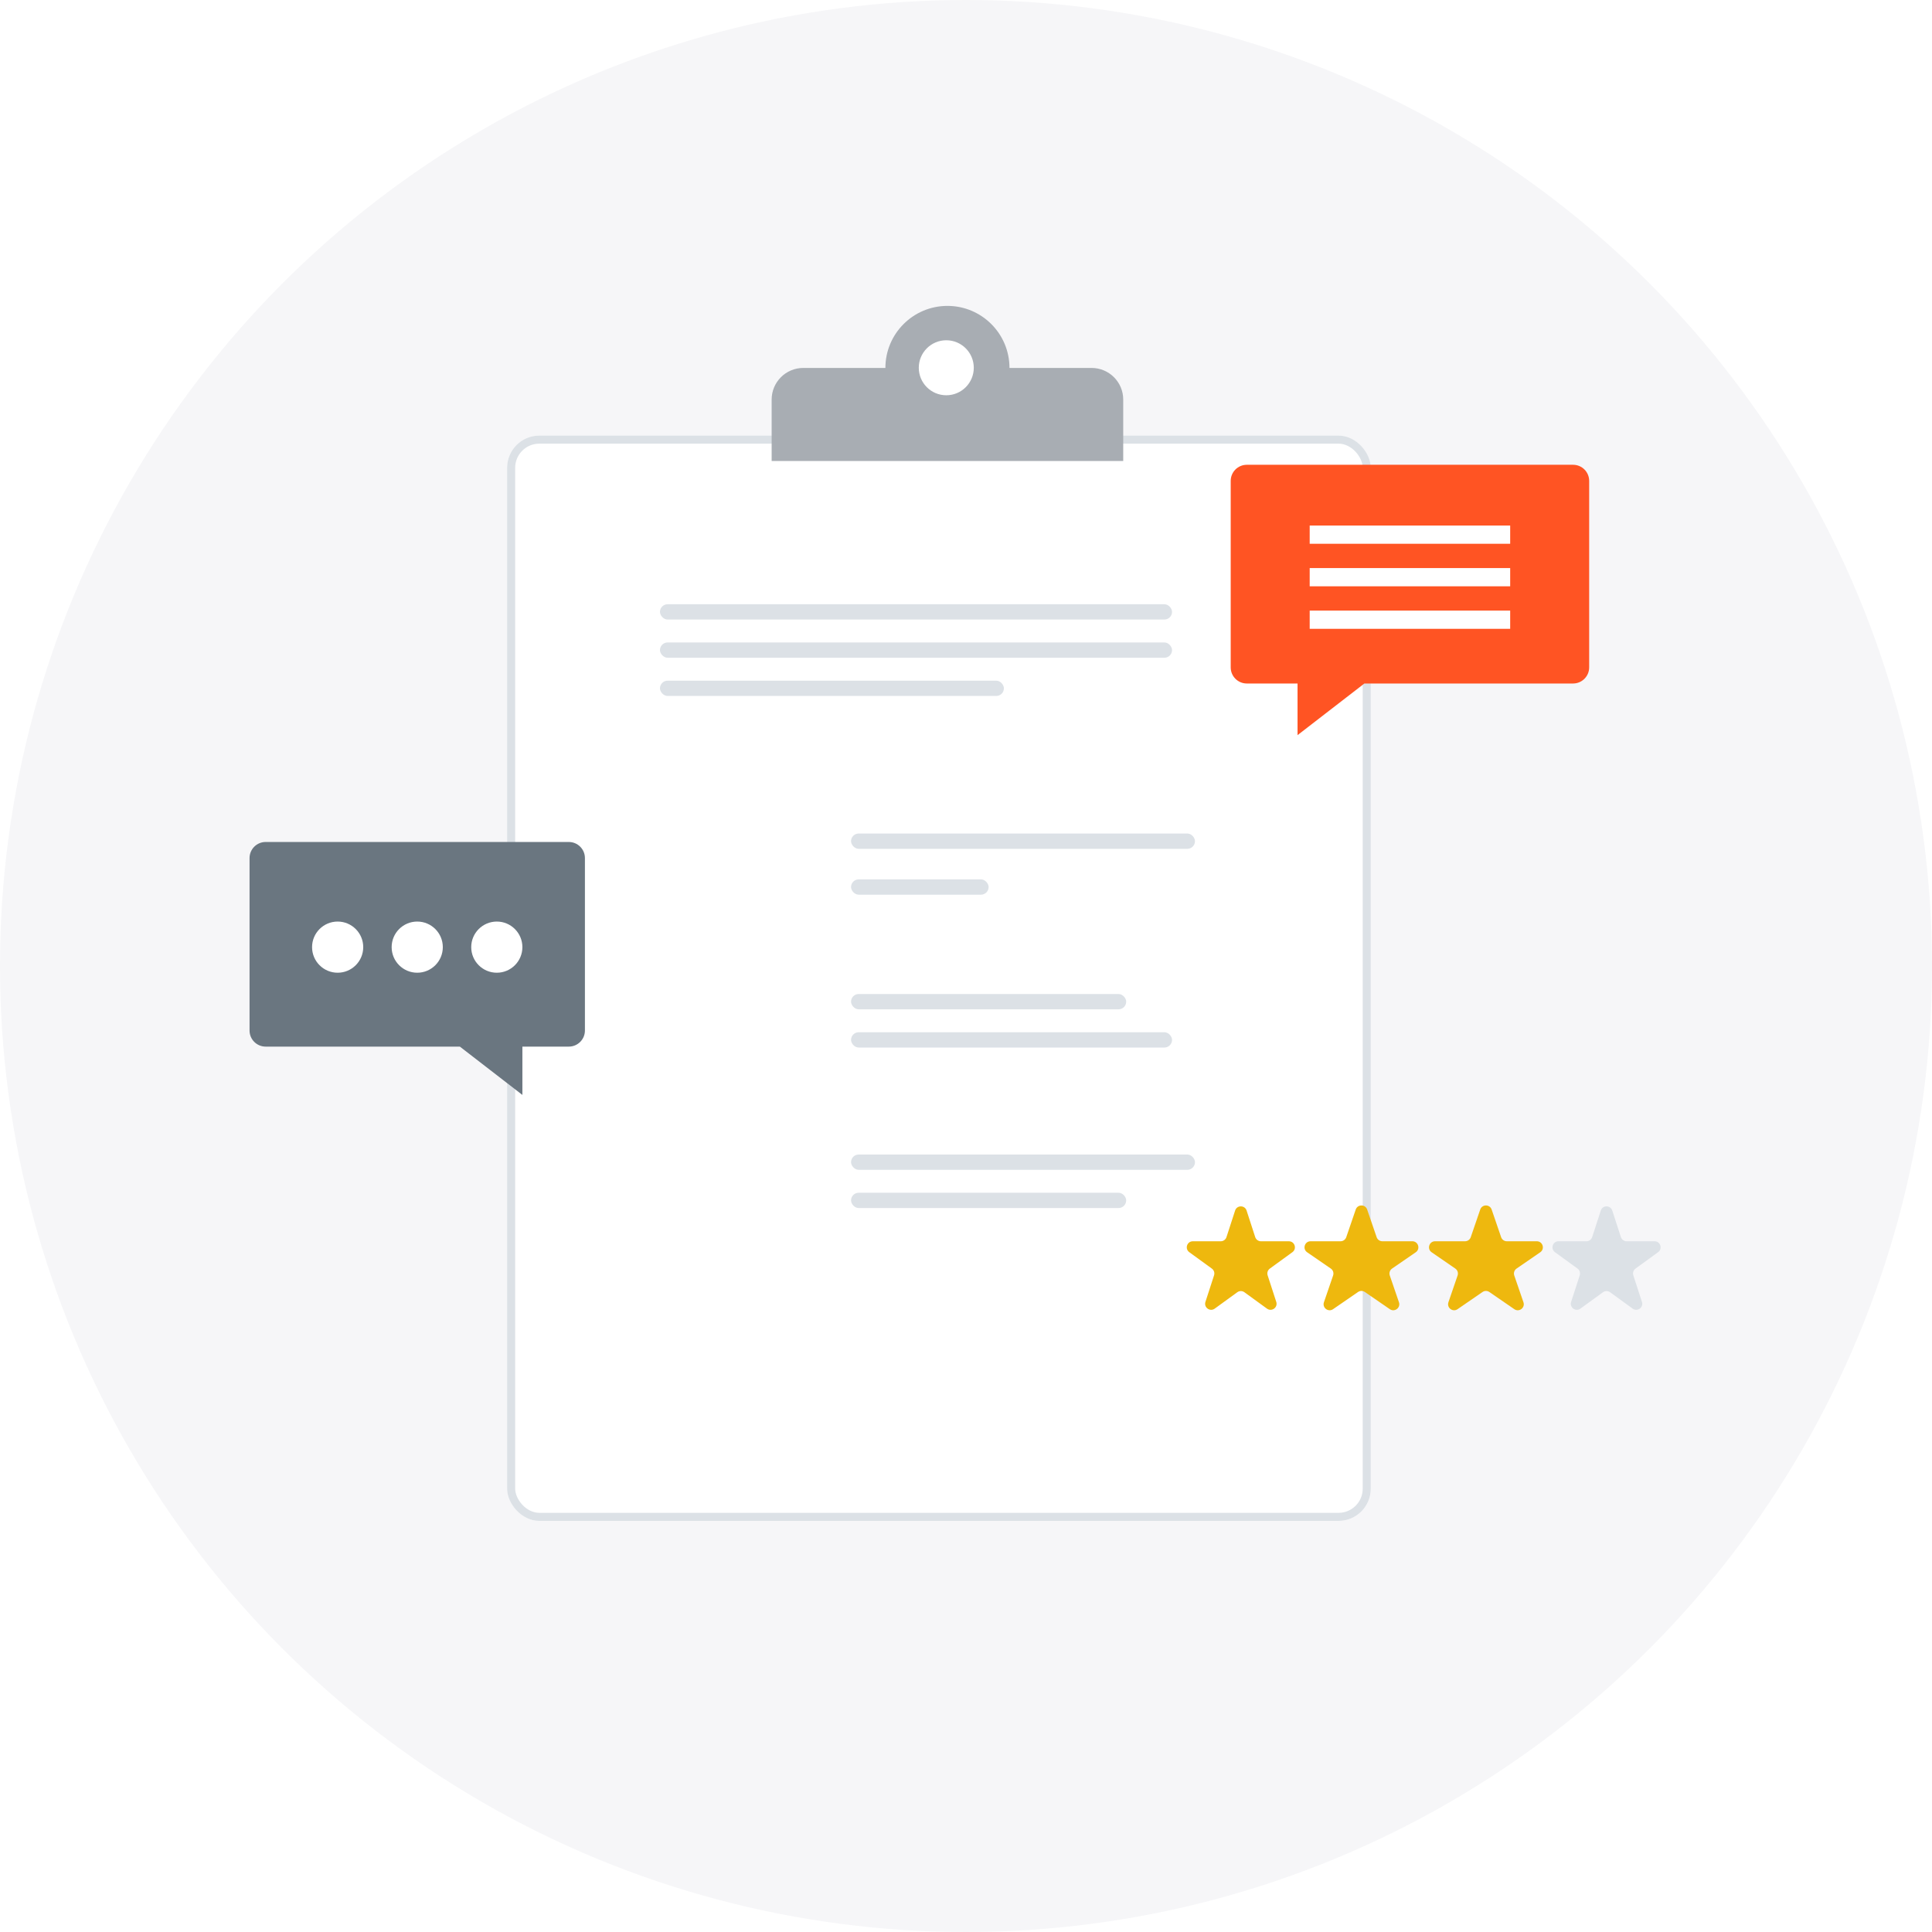 <svg width="240" height="240" viewBox="0 0 240 240" fill="none" xmlns="http://www.w3.org/2000/svg">
<circle cx="120" cy="120" r="120" fill="#F6F6F8"/>
<g filter="url(#filter0_d_999_542)">
<rect x="62.996" y="49.427" width="107.285" height="134.818" rx="4" fill="white"/>
<rect x="63.496" y="49.927" width="106.285" height="133.818" rx="3.5" stroke="#DCE1E6"/>
</g>
<path fill-rule="evenodd" clip-rule="evenodd" d="M109.987 45.707C109.988 41.45 113.438 38 117.694 38C121.951 38 125.401 41.45 125.401 45.707H135.602C137.772 45.707 139.531 47.466 139.531 49.636V57.267H95.857V49.636C95.857 47.466 97.617 45.707 99.787 45.707H109.987Z" fill="#A8ADB3"/>
<circle cx="117.551" cy="45.685" r="3.416" fill="white"/>
<rect x="81.984" y="79.808" width="63.611" height="1.899" rx="0.949" fill="#DCE1E6"/>
<rect x="81.984" y="75.061" width="63.611" height="1.899" rx="0.949" fill="#DCE1E6"/>
<rect x="81.984" y="84.555" width="42.724" height="1.899" rx="0.949" fill="#DCE1E6"/>
<rect x="105.72" y="103.544" width="42.724" height="1.899" rx="0.949" fill="#DCE1E6"/>
<rect x="105.72" y="109.241" width="17.09" height="1.899" rx="0.949" fill="#DCE1E6"/>
<rect x="105.72" y="123.481" width="34.179" height="1.899" rx="0.949" fill="#DCE1E6"/>
<rect x="105.72" y="128.229" width="39.876" height="1.899" rx="0.949" fill="#DCE1E6"/>
<rect x="105.72" y="143.42" width="42.724" height="1.899" rx="0.949" fill="#DCE1E6"/>
<rect x="105.72" y="148.167" width="34.179" height="1.899" rx="0.949" fill="#DCE1E6"/>
<mask id="path-15-inside-1_999_542" fill="white">
<rect x="81.984" y="100.696" width="12.342" height="12.342" rx="0.982"/>
</mask>
<rect x="81.984" y="100.696" width="12.342" height="12.342" rx="0.982" stroke="#A8ADB3" stroke-width="3.929" mask="url(#path-15-inside-1_999_542)"/>
<mask id="path-16-inside-2_999_542" fill="white">
<rect x="81.984" y="119.684" width="12.342" height="12.342" rx="0.982"/>
</mask>
<rect x="81.984" y="119.684" width="12.342" height="12.342" rx="0.982" stroke="#A8ADB3" stroke-width="3.929" mask="url(#path-16-inside-2_999_542)"/>
<mask id="path-17-inside-3_999_542" fill="white">
<rect x="81.984" y="138.672" width="12.342" height="12.342" rx="0.982"/>
</mask>
<rect x="81.984" y="138.672" width="12.342" height="12.342" rx="0.982" stroke="#A8ADB3" stroke-width="3.929" mask="url(#path-17-inside-3_999_542)"/>
<path d="M153.429 150.379C153.654 149.688 154.631 149.688 154.856 150.379L155.927 153.676C156.028 153.985 156.316 154.195 156.641 154.195H160.107C160.834 154.195 161.136 155.124 160.548 155.551L157.743 157.589C157.481 157.78 157.371 158.119 157.471 158.428L158.542 161.725C158.767 162.416 157.976 162.99 157.388 162.563L154.583 160.526C154.321 160.335 153.965 160.335 153.702 160.526L150.897 162.563C150.309 162.99 149.518 162.416 149.743 161.725L150.814 158.428C150.915 158.119 150.805 157.78 150.542 157.589L147.737 155.551C147.149 155.124 147.451 154.195 148.178 154.195H151.645C151.97 154.195 152.258 153.985 152.358 153.676L153.429 150.379Z" fill="#EEB80E"/>
<path d="M168.414 150.252C168.646 149.577 169.601 149.577 169.833 150.252L171.011 153.688C171.115 153.991 171.4 154.194 171.721 154.194H175.444C176.18 154.194 176.475 155.145 175.869 155.562L172.928 157.586C172.651 157.777 172.534 158.129 172.644 158.448L173.783 161.77C174.018 162.454 173.244 163.041 172.649 162.631L169.549 160.498C169.293 160.321 168.954 160.321 168.698 160.498L165.598 162.631C165.003 163.041 164.229 162.454 164.464 161.77L165.603 158.448C165.712 158.129 165.596 157.777 165.319 157.586L162.378 155.562C161.771 155.145 162.067 154.194 162.803 154.194H166.526C166.847 154.194 167.132 153.991 167.236 153.688L168.414 150.252Z" fill="#EEB80E"/>
<path d="M183.879 150.252C184.111 149.577 185.066 149.577 185.298 150.252L186.476 153.688C186.58 153.991 186.865 154.194 187.185 154.194H190.908C191.645 154.194 191.94 155.145 191.334 155.562L188.393 157.586C188.116 157.777 187.999 158.129 188.108 158.448L189.248 161.77C189.483 162.454 188.709 163.041 188.113 162.631L185.014 160.498C184.757 160.321 184.419 160.321 184.163 160.498L181.063 162.631C180.468 163.041 179.694 162.454 179.928 161.77L181.068 158.448C181.177 158.129 181.061 157.777 180.784 157.586L177.843 155.562C177.236 155.145 177.532 154.194 178.268 154.194H181.991C182.312 154.194 182.597 153.991 182.701 153.688L183.879 150.252Z" fill="#EEB80E"/>
<path d="M198.856 150.379C199.081 149.688 200.058 149.688 200.283 150.379L201.354 153.676C201.454 153.985 201.742 154.194 202.067 154.194H205.534C206.261 154.194 206.563 155.124 205.975 155.551L203.17 157.589C202.907 157.78 202.797 158.118 202.898 158.427L203.969 161.725C204.194 162.416 203.403 162.99 202.815 162.563L200.01 160.525C199.747 160.334 199.391 160.334 199.129 160.525L196.324 162.563C195.736 162.99 194.945 162.416 195.17 161.725L196.241 158.427C196.341 158.118 196.231 157.78 195.969 157.589L193.164 155.551C192.576 155.124 192.878 154.194 193.605 154.194H197.071C197.396 154.194 197.684 153.985 197.785 153.676L198.856 150.379Z" fill="#DCE1E6"/>
<path d="M152.883 59.737C152.883 58.633 153.779 57.737 154.883 57.737H195.412C196.516 57.737 197.412 58.633 197.412 59.737V82.907C197.412 84.012 196.516 84.907 195.412 84.907H169.487L161.185 91.322V84.907H154.883C153.779 84.907 152.883 84.012 152.883 82.907V59.737Z" fill="#FF5423"/>
<rect x="162.694" y="65.285" width="24.906" height="2.264" fill="white"/>
<rect x="162.694" y="70.568" width="24.906" height="2.264" fill="white"/>
<rect x="162.694" y="75.851" width="24.906" height="2.264" fill="white"/>
<path d="M72.661 106.594C72.661 105.489 71.765 104.594 70.661 104.594H33C31.895 104.594 31 105.489 31 106.594V128.014C31 129.118 31.895 130.014 33 130.014H57.126L64.893 136.016V130.014H70.661C71.765 130.014 72.661 129.118 72.661 128.014V106.594Z" fill="#6A7680"/>
<circle cx="3.178" cy="3.178" r="3.178" transform="matrix(-1 0 0 1 64.893 114.479)" fill="white"/>
<circle cx="3.178" cy="3.178" r="3.178" transform="matrix(-1 0 0 1 55.008 114.479)" fill="white"/>
<circle cx="3.178" cy="3.178" r="3.178" transform="matrix(-1 0 0 1 45.122 114.479)" fill="white"/>
<defs>
<filter id="filter0_d_999_542" x="51.166" y="42.282" width="130.944" height="158.477" filterUnits="userSpaceOnUse" color-interpolation-filters="sRGB">
<feFlood flood-opacity="0" result="BackgroundImageFix"/>
<feColorMatrix in="SourceAlpha" type="matrix" values="0 0 0 0 0 0 0 0 0 0 0 0 0 0 0 0 0 0 127 0" result="hardAlpha"/>
<feOffset dy="4.685"/>
<feGaussianBlur stdDeviation="5.915"/>
<feComposite in2="hardAlpha" operator="out"/>
<feColorMatrix type="matrix" values="0 0 0 0 0 0 0 0 0 0 0 0 0 0 0 0 0 0 0.06 0"/>
<feBlend mode="normal" in2="BackgroundImageFix" result="effect1_dropShadow_999_542"/>
<feBlend mode="normal" in="SourceGraphic" in2="effect1_dropShadow_999_542" result="shape"/>
</filter>
</defs>
</svg>
